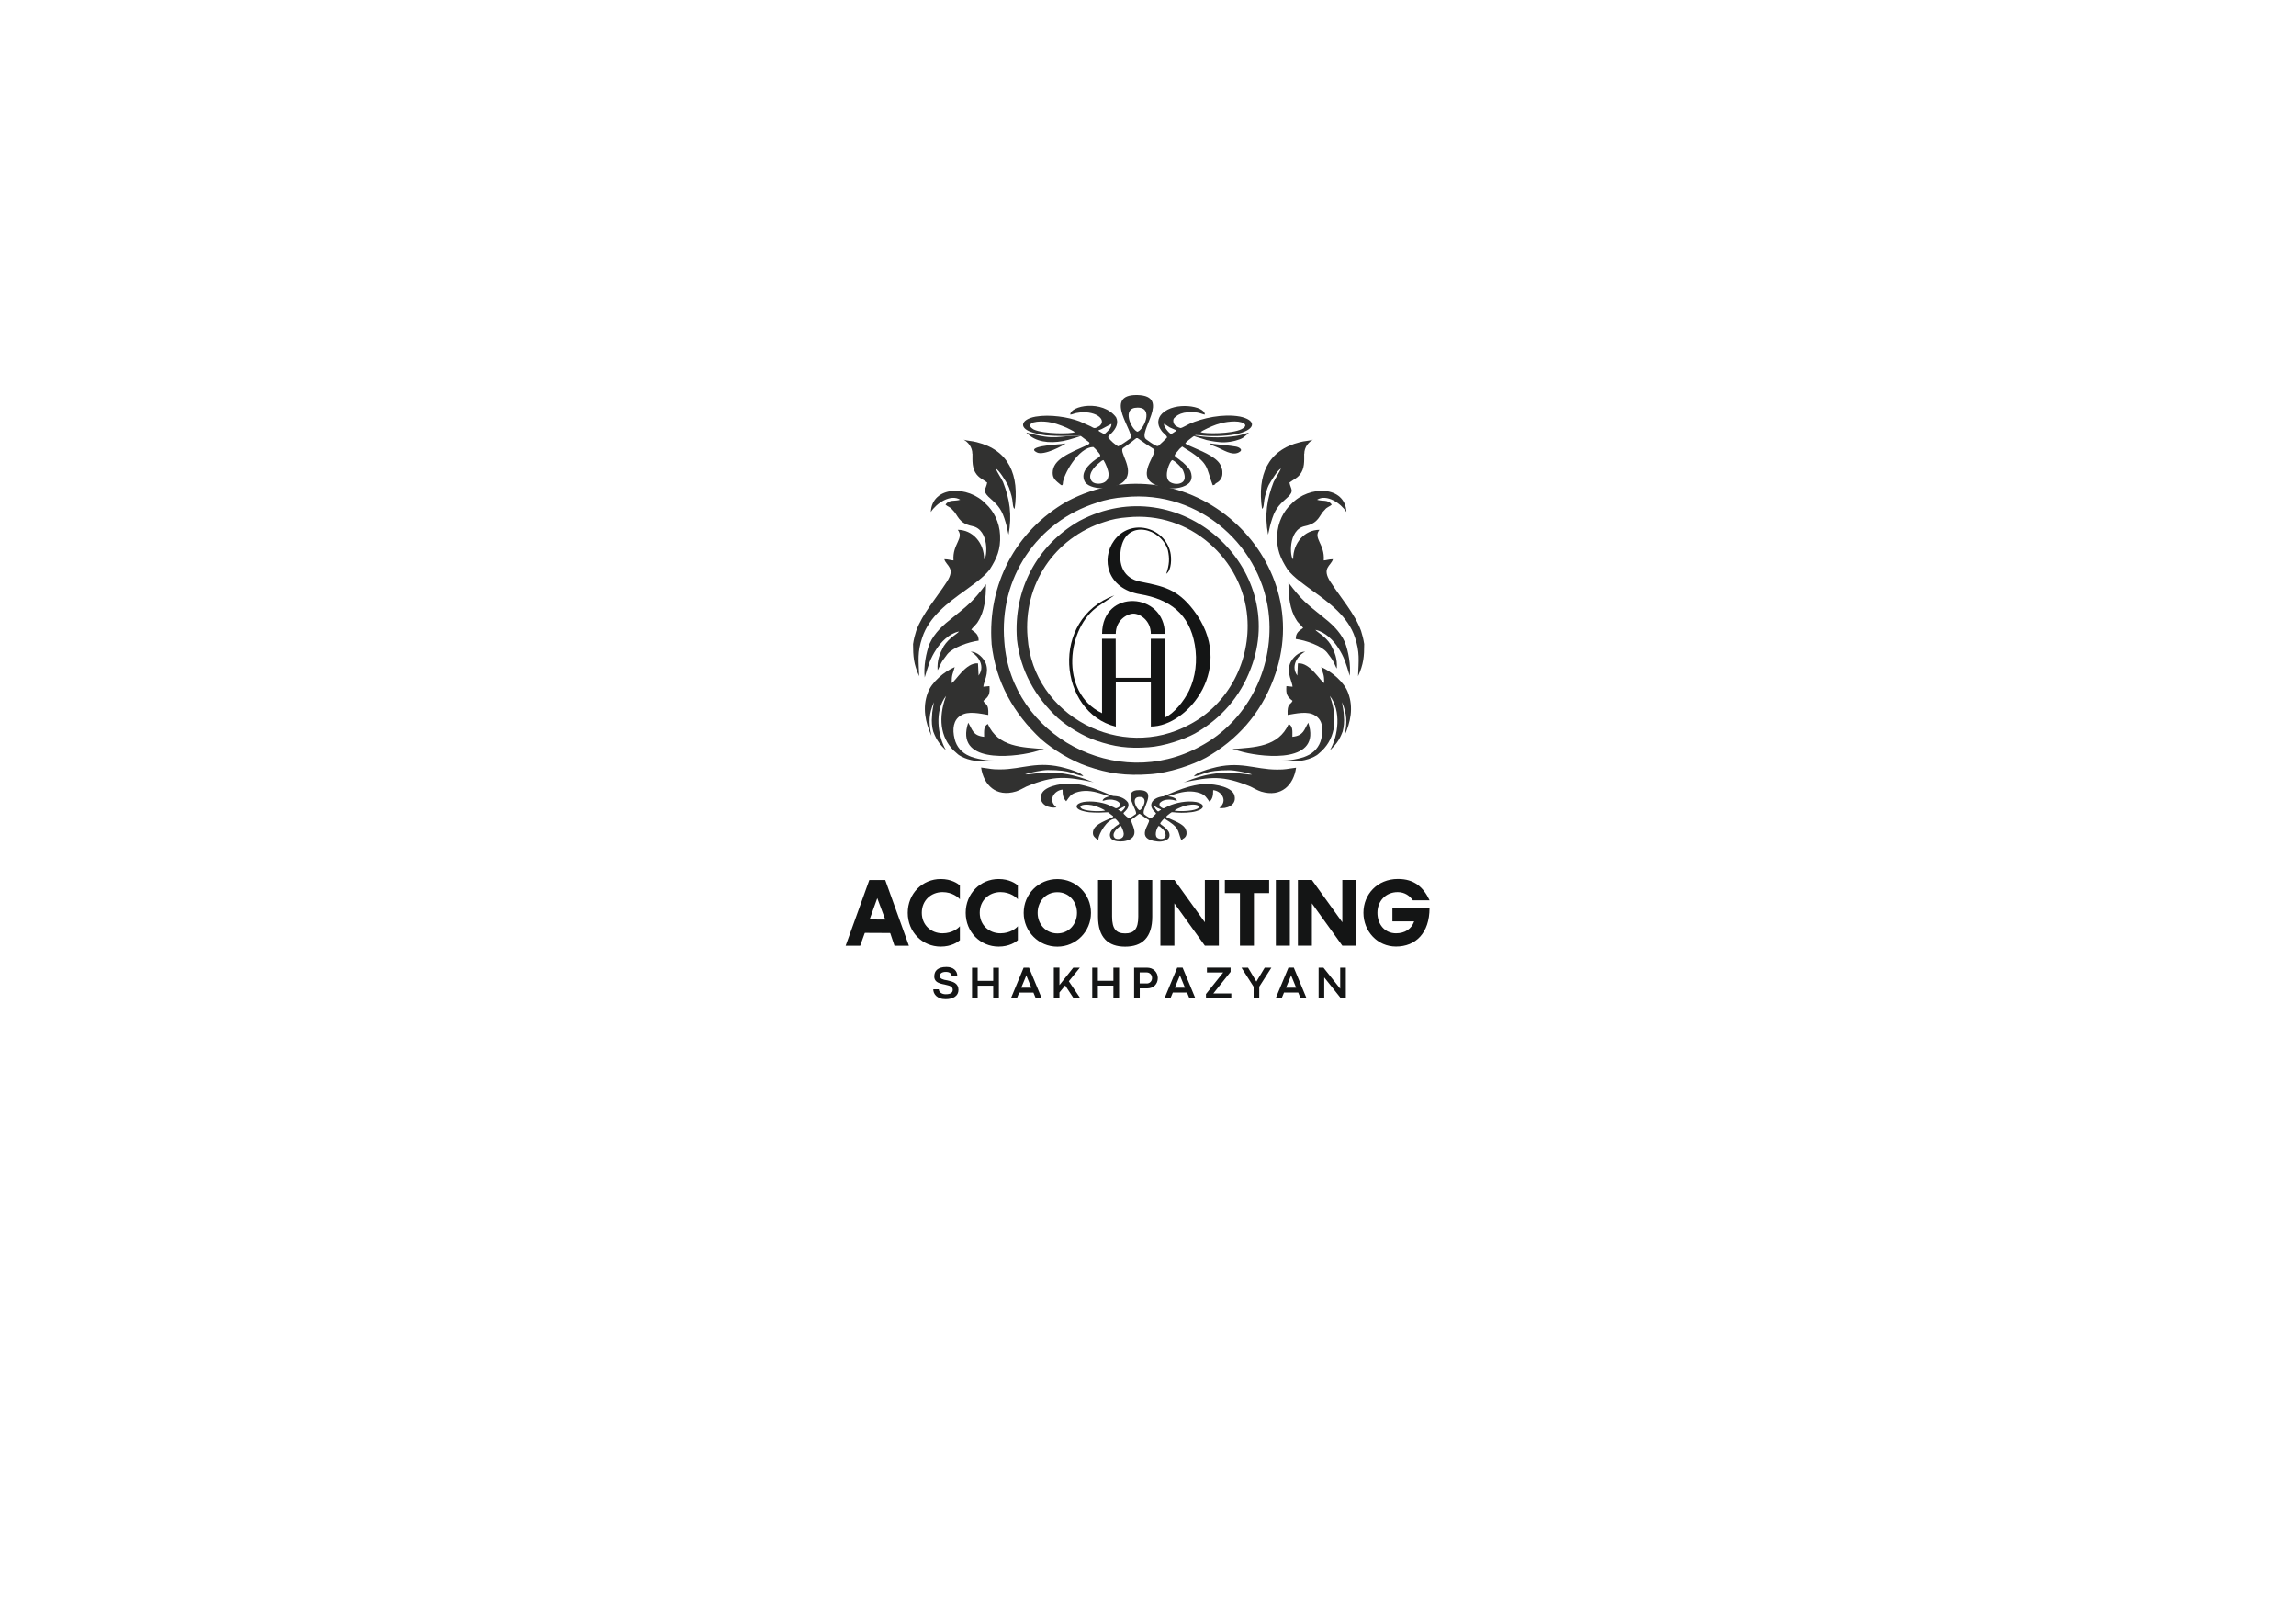 <?xml version="1.0" encoding="UTF-8"?> <!-- Creator: CorelDRAW 2017 --> <svg xmlns="http://www.w3.org/2000/svg" xmlns:xlink="http://www.w3.org/1999/xlink" xml:space="preserve" width="420mm" height="297mm" style="shape-rendering:geometricPrecision; text-rendering:geometricPrecision; image-rendering:optimizeQuality; fill-rule:evenodd; clip-rule:evenodd" viewBox="0 0 42000 29700"> <defs> <style type="text/css"> <![CDATA[ .fil2 {fill:#313130} .fil0 {fill:#141515} .fil1 {fill:#141515;fill-rule:nonzero} ]]> </style> </defs> <g id="Слой_x0020_1">  <g id="_2803413062736"> <path class="fil0" d="M21051 13288c679,2 1578,-1094 780,-2131 -300,-390 -551,-433 -981,-521 -285,-58 -412,-301 -337,-636 112,-497 724,-347 851,63 32,150 29,260 -30,432 100,-67 99,-293 74,-398 -109,-462 -729,-625 -1029,-209 -244,338 -127,878 475,980 543,92 904,358 1002,926 51,295 13,587 -103,834 -89,189 -285,431 -445,495l0 -1440 -257 0 -1 714 -640 0 -1 -714 -250 0 0 1361c-790,-378 -642,-1583 -60,-1962 169,-114 174,-117 285,-193 -1189,436 -1021,2139 27,2401l0 -812 641 0c0,146 1,647 0,812z"></path> <path class="fil1" d="M21308 11593l-256 0c0,-245 -197,-369 -316,-370 -121,0 -327,123 -326,370l-250 0c3,-838 1149,-762 1148,0z"></path> </g> <g id="_2803413069648"> <path class="fil2" d="M20620 9462c1163,-121 2112,782 2196,1824 65,800 -344,1591 -1051,1963 -1256,689 -2866,-158 -2968,-1591 -84,-968 493,-1824 1405,-2112 130,-47 279,-74 419,-84zm-2019 2224c65,586 335,1061 754,1451 195,167 456,326 698,409 326,112 586,149 958,121 279,-19 642,-140 847,-251 475,-270 828,-670 1023,-1191 707,-1842 -1303,-3666 -3135,-2698 -782,447 -1210,1265 -1144,2159z"></path> <path class="fil2" d="M20570 9093c1401,-146 2544,942 2645,2197 78,964 -415,1917 -1267,2365 -1513,829 -3452,-191 -3576,-1917 -101,-1166 594,-2197 1693,-2544 157,-56 336,-90 504,-101zm-2432 2679c78,706 404,1278 908,1749 235,202 549,392 841,493 392,135 706,179 1155,146 336,-22 773,-168 1020,-303 572,-325 998,-807 1233,-1435 852,-2219 -1569,-4416 -3777,-3251 -942,538 -1457,1524 -1379,2600z"></path> <path class="fil2" d="M16702 11774c0,235 11,370 112,594 -11,-291 -34,-437 56,-706 123,-381 471,-639 785,-863 135,-101 336,-235 448,-381 135,-213 202,-370 191,-628 -11,-247 -123,-448 -258,-572 -325,-347 -986,-336 -1009,146 101,-157 359,-336 538,-224 -101,34 -202,-11 -269,90 34,34 90,45 123,90 112,101 101,247 370,303 314,67 269,583 213,605 0,-303 -213,-538 -482,-538 123,157 -101,258 -78,560 -45,0 -90,-22 -168,-22 34,123 213,157 45,415 -179,280 -448,583 -560,897 -22,67 -45,157 -56,235z"></path> <path class="fil2" d="M17901 12357c0,0 -11,-213 -11,-224 -224,-22 -415,336 -482,359 0,-157 22,-168 56,-291 -191,78 -426,280 -493,471 -101,269 -45,538 67,785 -56,-258 -45,-392 45,-616 0,0 0,0 0,0 -11,90 -34,168 -34,258 -11,90 0,202 22,280 67,179 135,247 235,347 -157,-269 -213,-729 0,-998 -11,34 -22,67 -34,101 -101,347 -67,706 235,953 45,45 123,78 191,101 179,56 314,45 504,22 -112,22 -381,-34 -471,-78 -135,-56 -235,-168 -269,-314 -45,-179 -22,-347 112,-426 135,-90 359,-34 504,-11 11,-224 -56,-179 -90,-258 101,-78 123,-123 112,-269l-112 11c0,-78 112,-247 45,-426 -34,-90 -157,-224 -280,-213 67,11 303,224 146,437z"></path> <path class="fil2" d="M17789 8299c0,135 -11,269 78,381 67,78 101,78 191,146 -22,123 -90,146 22,258 135,123 224,191 291,392 34,101 56,191 78,303 67,-359 22,-650 -101,-964 -45,-90 -101,-168 -135,-247 67,34 179,224 224,303 34,67 45,135 67,202 22,78 22,179 34,202 11,34 0,0 22,34 90,-616 -101,-1076 -695,-1222 -78,-22 -168,-22 -235,-45 78,45 157,135 157,258z"></path> <path class="fil2" d="M16915 12391c67,-224 101,-347 213,-516 78,-123 235,-291 415,-325 -34,45 -179,112 -280,269 -78,146 -123,258 -112,437 22,-22 45,-112 112,-202l67 -90c101,-123 392,-224 572,-247 0,-112 -56,-146 -135,-202 22,-34 101,-101 123,-146 123,-191 146,-437 146,-684 -235,314 -325,381 -616,616 -157,123 -325,269 -415,471 -67,168 -112,426 -90,616z"></path> <path class="fil2" d="M18753 14162c90,-34 314,-78 415,-78 448,0 437,78 650,112 -45,-67 -235,-123 -325,-146 -516,-146 -785,22 -1199,22 -168,0 -157,-11 -347,-34 45,314 269,549 639,437 67,-22 123,-56 191,-90 516,-213 729,-179 1233,-78 -67,-11 -359,-179 -852,-179 -123,0 -370,45 -404,34z"></path> <path class="fil2" d="M19100 13701c-404,-34 -841,-34 -1031,-460 -78,45 -67,123 -67,235 -213,-22 -213,-135 -291,-258 -247,740 785,639 1188,538l202 -56z"></path> <path class="fil2" d="M19325 14767c-168,-135 -34,-314 112,-325 0,101 11,157 67,213 56,-78 78,-123 168,-157 314,-112 594,101 796,101 -67,0 -538,-269 -897,-269 -179,0 -504,56 -527,224 -34,168 157,235 280,213z"></path> <path class="fil2" d="M22304 14777c168,-135 34,-314 -112,-325 0,101 -11,157 -67,213 -56,-78 -78,-123 -168,-157 -314,-112 -594,101 -796,101 67,0 538,-269 897,-269 179,0 504,56 527,224 34,168 -157,235 -280,213z"></path> <path class="fil2" d="M22903 14165c-90,-34 -314,-78 -415,-78 -448,0 -437,78 -650,112 45,-67 235,-123 325,-146 516,-146 785,22 1199,22 168,0 157,-11 347,-34 -45,314 -269,549 -639,437 -67,-22 -123,-56 -191,-90 -516,-213 -729,-179 -1233,-78 67,-11 359,-179 852,-179 123,0 370,45 404,34z"></path> <path class="fil2" d="M22543 13701c404,-34 841,-34 1031,-460 78,45 67,123 67,235 213,-22 213,-135 291,-258 247,740 -785,639 -1188,538l-202 -56z"></path> <path class="fil2" d="M23731 12357c0,0 11,-213 11,-224 224,-22 415,336 482,359 0,-157 -22,-168 -56,-291 191,78 426,280 493,471 101,269 45,538 -67,785 56,-258 45,-392 -45,-616 0,0 0,0 0,0 11,90 34,168 34,258 11,90 0,202 -22,280 -67,179 -135,247 -235,347 157,-269 213,-729 0,-998 11,34 22,67 34,101 101,347 67,706 -235,953 -45,45 -123,78 -191,101 -179,56 -314,45 -504,22 112,22 381,-34 471,-78 135,-56 235,-168 269,-314 45,-179 22,-347 -112,-426 -135,-90 -359,-34 -504,-11 -11,-224 56,-179 90,-258 -101,-78 -123,-123 -112,-269l112 11c0,-78 -112,-247 -45,-426 34,-90 157,-224 280,-213 -67,11 -303,224 -146,437z"></path> <path class="fil2" d="M24690 12361c-67,-224 -101,-347 -213,-516 -78,-123 -235,-291 -415,-325 34,45 179,112 280,269 78,146 123,258 112,437 -22,-22 -45,-112 -112,-202l-67 -90c-101,-123 -392,-224 -572,-247 0,-112 56,-146 135,-202 -22,-34 -101,-101 -123,-146 -123,-191 -146,-437 -146,-684 235,314 325,381 616,616 157,123 325,269 415,471 67,168 112,426 90,616z"></path> <path class="fil2" d="M24955 11774c0,235 -11,370 -112,594 11,-291 34,-437 -56,-706 -123,-381 -471,-639 -785,-863 -135,-101 -336,-235 -448,-381 -135,-213 -202,-370 -191,-628 11,-247 123,-448 258,-572 325,-347 986,-336 1009,146 -101,-157 -359,-336 -538,-224 101,34 202,-11 269,90 -34,34 -90,45 -123,90 -112,101 -101,247 -370,303 -314,67 -269,583 -213,605 0,-303 213,-538 482,-538 -123,157 101,258 78,560 45,0 90,-22 168,-22 -34,123 -213,157 -45,415 179,280 448,583 560,897 22,67 45,157 56,235z"></path> <path class="fil2" d="M23857 8299c0,135 11,269 -78,381 -67,78 -101,78 -191,146 22,123 90,146 -22,258 -135,123 -224,191 -291,392 -34,101 -56,191 -78,303 -67,-359 -22,-650 101,-964 45,-90 101,-168 135,-247 -67,34 -179,224 -224,303 -34,67 -45,135 -67,202 -22,78 -22,179 -34,202 -11,34 0,0 -22,34 -90,-616 101,-1076 695,-1222 78,-22 168,-22 235,-45 -78,45 -157,135 -157,258z"></path> <path class="fil2" d="M20805 7896c110,-21 313,-449 0,-441 -296,0 -110,399 0,441zm491 -144c-25,29 85,173 127,185 25,-12 34,-16 51,-29 76,-49 59,-25 -76,-91 -51,-33 -59,-37 -102,-66zm-965 0c0,0 -161,86 -178,95 -68,29 -76,21 -34,49 42,25 68,37 85,45 68,-66 127,-107 127,-189zm1633 152c76,33 567,33 745,-54 42,-21 110,-66 42,-107 -102,-66 -364,-25 -465,12 -25,8 -34,8 -51,16 -51,16 -254,107 -271,132zm-2302 0c-8,-12 -135,-74 -152,-82 -110,-45 -237,-99 -398,-111 -93,-8 -212,4 -245,33 -59,41 0,86 42,111 186,86 685,82 753,49zm525 511c-34,4 -51,29 -68,41 -118,91 -237,239 -144,350 51,58 203,54 262,-12 34,-33 42,-82 42,-128 -8,-78 -51,-181 -93,-251zm1253 0c-42,25 -152,280 -59,383 25,29 102,62 178,49 161,-29 110,-177 85,-235 -8,-41 -152,-189 -203,-198zm-1439 -239c-279,0 -559,527 -559,667 0,16 -8,49 -42,21 -85,-70 -144,-111 -144,-214 0,-251 305,-362 643,-515 17,-12 42,-25 25,-45 -59,-41 -110,-86 -169,-128 -118,0 -178,12 -296,12 -110,0 -220,-4 -330,-12 -68,-8 -127,-21 -186,-37 -330,-78 -279,-255 0,-305 262,-45 601,8 804,86l203 91c68,37 68,49 161,-4 152,-124 -93,-305 -423,-239 -42,8 -68,25 -110,29 0,-165 592,-280 838,49 51,103 0,206 -85,292 -34,37 -85,62 -42,99 59,66 76,78 161,140 34,-8 85,-49 110,-62l118 -82c93,-95 -525,-807 127,-795 635,16 -8,684 161,811 51,37 110,82 178,115 17,8 17,8 42,8 25,-21 135,-124 152,-144 42,-33 -59,-78 -102,-152 -68,-95 -68,-210 25,-301 228,-222 779,-140 779,21 -34,-4 -42,-12 -76,-21 -85,-29 -220,-29 -305,-12 -93,21 -135,54 -178,95 -34,33 -17,107 17,136 17,16 68,45 102,49 17,0 135,-66 161,-78 229,-103 609,-189 922,-132 279,58 313,218 -17,309 -161,45 -449,58 -635,41 -42,-4 -110,-12 -161,-12 -17,12 -25,16 -51,33 -25,16 -135,103 -135,119 8,16 110,62 144,74 220,95 457,198 508,346 25,66 25,66 25,136 0,58 -34,132 -110,169 -25,12 -8,4 -25,25 -17,12 -17,12 -42,16 -135,-350 -42,-395 -559,-708 -8,8 -42,37 -51,45 -17,29 -85,91 -85,119 0,25 93,74 118,103 17,12 34,21 42,33 51,45 102,99 127,148 25,62 34,128 0,189 -42,78 -212,144 -381,124 -770,-78 -228,-593 -279,-708 -127,-82 -169,-107 -305,-206l-25 0c-85,66 -144,115 -237,177 -102,58 212,383 25,597 -178,198 -669,177 -736,8 -68,-144 51,-284 212,-399 34,-25 76,-37 76,-70 0,-25 -102,-136 -127,-152z"></path> <path class="fil2" d="M21829 7966c42,-12 135,33 449,33 68,0 110,-4 169,-8 279,-21 279,-54 398,-78 -8,16 -85,78 -110,95 -59,37 -203,78 -339,82 -93,4 -254,-25 -322,-41l-93 -29c-42,-12 -135,-37 -152,-54z"></path> <path class="fil2" d="M18774 7912c575,152 542,54 1016,54 -17,12 -203,66 -245,78 -262,70 -525,58 -694,-66 -17,-16 -68,-49 -76,-66z"></path> <path class="fil2" d="M22134 8110c59,12 398,41 474,58 51,8 152,58 51,107 -127,66 -288,-54 -415,-103 -34,-12 -110,-41 -110,-62z"></path> <path class="fil2" d="M19493 8110c-25,29 -398,231 -525,165 -220,-107 330,-144 432,-152 51,-4 51,-8 93,-12z"></path> <path class="fil2" d="M20845 14819c61,-11 173,-248 0,-243 -163,0 -61,220 0,243zm271 -79c-14,16 47,95 70,102 14,-7 19,-9 28,-16 42,-27 33,-14 -42,-50 -28,-18 -33,-20 -56,-36zm-532 0c0,0 -89,48 -98,52 -37,16 -42,11 -19,27 23,14 37,20 47,25 37,-36 70,-59 70,-104zm901 84c42,18 313,18 411,-30 23,-11 61,-36 23,-59 -56,-36 -201,-14 -257,7 -14,5 -19,5 -28,9 -28,9 -140,59 -149,73zm-1270 0c-5,-7 -75,-41 -84,-45 -61,-25 -131,-55 -219,-61 -51,-5 -117,2 -135,18 -33,23 0,48 23,61 103,48 378,45 415,27zm289 282c-19,2 -28,16 -37,23 -65,50 -131,132 -79,193 28,32 112,30 145,-7 19,-18 23,-45 23,-70 -5,-43 -28,-100 -51,-139zm691 0c-23,14 -84,154 -33,211 14,16 56,34 98,27 89,-16 61,-98 47,-129 -5,-23 -84,-104 -112,-109zm-793 -132c-154,0 -308,291 -308,368 0,9 -5,27 -23,11 -47,-39 -79,-61 -79,-118 0,-139 168,-200 355,-284 9,-7 23,-14 14,-25 -33,-23 -61,-48 -93,-70 -65,0 -98,7 -163,7 -61,0 -121,-2 -182,-7 -37,-5 -70,-11 -103,-20 -182,-43 -154,-141 0,-168 145,-25 331,5 443,48l112 50c37,20 37,27 89,-2 84,-68 -51,-168 -233,-132 -23,5 -37,14 -61,16 0,-91 327,-154 462,27 28,57 0,114 -47,161 -19,20 -47,34 -23,55 33,36 42,43 89,77 19,-5 47,-27 61,-34l65 -45c51,-52 -289,-445 70,-438 350,9 -5,377 89,447 28,20 61,45 98,64 9,5 9,5 23,5 14,-11 75,-68 84,-79 23,-18 -33,-43 -56,-84 -37,-52 -37,-116 14,-166 126,-123 429,-77 429,11 -19,-2 -23,-7 -42,-11 -47,-16 -121,-16 -168,-7 -51,11 -75,30 -98,52 -19,18 -9,59 9,75 9,9 37,25 56,27 9,0 75,-36 89,-43 126,-57 336,-104 509,-73 154,32 173,120 -9,170 -89,25 -247,32 -350,23 -23,-2 -61,-7 -89,-7 -9,7 -14,9 -28,18 -14,9 -75,57 -75,66 5,9 61,34 79,41 121,52 252,109 280,191 14,36 14,36 14,75 0,32 -19,73 -61,93 -14,7 -5,2 -14,14 -9,7 -9,7 -23,9 -75,-193 -23,-218 -308,-391 -5,5 -23,20 -28,25 -9,16 -47,50 -47,66 0,14 51,41 65,57 9,7 19,11 23,18 28,25 56,55 70,82 14,34 19,70 0,104 -23,43 -117,80 -210,68 -425,-43 -126,-327 -154,-391 -70,-45 -93,-59 -168,-114l-14 0c-47,36 -79,64 -131,98 -56,32 117,211 14,329 -98,109 -369,98 -406,5 -37,-80 28,-157 117,-220 19,-14 42,-20 42,-39 0,-14 -56,-75 -70,-84z"></path> </g> <g id="_2803413069968"> <g> <path class="fil1" d="M16047 16425c107,296 220,571 315,872l264 0 -433 -1202 -291 0 -433 1202 266 0 313 -872zm1512 25l0 -256c-41,-36 -157,-117 -351,-117 -335,0 -603,266 -603,618 0,352 268,618 603,618 193,0 310,-81 351,-117l0 -256c-29,36 -139,130 -318,130 -205,0 -379,-147 -379,-376 0,-229 174,-378 379,-378 179,0 290,97 318,132zm1060 0l0 -256c-41,-36 -157,-117 -351,-117 -335,0 -603,266 -603,618 0,352 268,618 603,618 193,0 310,-81 351,-117l0 -256c-29,36 -139,130 -318,130 -205,0 -379,-147 -379,-376 0,-229 174,-378 379,-378 179,0 290,97 318,132zm723 864c342,0 615,-276 615,-618 0,-344 -273,-618 -615,-618 -344,0 -616,274 -616,618 0,342 273,618 616,618zm0 -242c-213,0 -361,-171 -361,-376 0,-207 147,-378 361,-378 212,0 359,171 359,378 0,205 -147,376 -359,376zm1736 -307l0 -671 -256 0 0 671c0,230 -80,307 -240,307 -159,0 -239,-76 -239,-307l0 -671 -257 0 0 671c0,381 183,549 496,549 313,0 496,-168 496,-549zm962 -671l0 774 -557 -774 -256 0 0 1202 256 0 0 -774 557 774 256 0 0 -1202 -256 0zm1175 0l-809 0 0 240 276 0 0 962 256 0 0 -962 278 0 0 -240zm124 1202l256 0 0 -1202 -256 0 0 1202zm1216 -1202l0 774 -557 -774 -256 0 0 1202 256 0 0 -774 557 774 256 0 0 -1202 -256 0zm916 516l0 242 398 0c-49,137 -166,218 -332,218 -205,0 -340,-163 -340,-376 0,-213 151,-378 371,-378 132,0 223,72 277,150l306 0c-113,-238 -277,-392 -583,-390 -373,2 -627,281 -627,618 0,337 254,618 596,618 359,0 613,-247 613,-703l-679 0z"></path> </g> <polygon class="fil1" points="15767,17062 15768,16816 16374,16819 16373,17065 "></polygon> <path class="fil1" d="M17173 18092c0,13 3,25 9,36 6,11 15,21 26,29 11,8 24,15 40,20 16,5 33,7 51,7 45,0 77,-7 98,-21 21,-14 31,-34 31,-61 0,-16 -4,-29 -11,-39 -7,-10 -17,-18 -30,-25 -13,-7 -29,-13 -47,-17 -18,-5 -38,-10 -60,-15 -12,-2 -25,-5 -39,-8 -14,-3 -28,-7 -42,-11 -14,-5 -28,-10 -41,-17 -13,-7 -25,-15 -35,-25 -10,-10 -18,-22 -24,-36 -6,-14 -9,-30 -9,-49 0,-26 4,-49 12,-71 8,-21 21,-40 39,-55 18,-16 41,-28 69,-36 28,-9 62,-13 102,-13 32,0 60,4 85,12 25,8 46,20 63,35 17,15 30,33 39,53 9,21 13,44 13,69l-103 0c0,-11 -2,-22 -7,-31 -4,-10 -11,-18 -20,-25 -9,-7 -20,-13 -33,-17 -13,-4 -29,-6 -46,-6 -22,0 -40,2 -54,7 -14,4 -26,10 -34,17 -8,7 -14,15 -18,24 -3,9 -5,18 -5,28 0,12 3,23 10,32 7,9 16,16 29,22 12,6 27,11 43,15 17,4 35,7 55,10 27,6 52,13 77,20 25,7 46,18 65,30 19,13 33,29 45,49 11,20 17,45 17,75 0,27 -6,52 -17,73 -11,21 -28,39 -48,53 -21,15 -45,26 -74,33 -29,8 -61,11 -96,11 -39,0 -73,-5 -101,-16 -29,-11 -52,-25 -71,-42 -19,-17 -32,-37 -41,-58 -9,-22 -13,-43 -13,-65l103 0zm608 -393l103 0 0 240 284 0 0 -240 104 0 0 562 -104 0 0 -234 -284 0 0 234 -103 0 0 -562zm1122 455l-259 0 -44 107 -109 0 234 -563 98 0 234 563 -109 0 -44 -107zm-223 -89l186 0 -89 -217 -3 -14 0 0 -3 14 -90 217zm700 -48l253 -319 120 0 -201 249 211 313 -122 0 -156 -237 -105 129 0 107 -103 0 0 -562 103 0 0 319zm600 -319l103 0 0 240 284 0 0 -240 104 0 0 562 -104 0 0 -234 -284 0 0 234 -103 0 0 -562zm869 378l0 184 -103 0 0 -562 237 0c28,0 54,5 78,14 24,9 44,23 62,40 17,17 31,37 41,60 10,23 15,49 15,76 0,28 -5,53 -14,76 -9,23 -23,43 -40,60 -17,17 -38,30 -61,39 -24,9 -50,14 -78,14l-136 0zm130 -89c14,0 26,-3 38,-8 12,-5 22,-12 30,-21 9,-9 15,-19 20,-32 5,-12 7,-25 7,-39 0,-14 -3,-27 -7,-40 -5,-12 -12,-23 -20,-32 -9,-9 -19,-16 -31,-22 -12,-5 -24,-8 -38,-8l-130 0 0 201 130 0zm734 166l-259 0 -44 107 -109 0 234 -563 98 0 234 563 -109 0 -44 -107zm-223 -89l186 0 -89 -217 -3 -14 0 0 -3 14 -90 217zm571 196l-1 -79 316 -396 -298 0 0 -88 433 0 0 77 -316 396 329 0 0 89 -463 0zm1196 -562l-222 348 0 214 -103 0 0 -214 -222 -348 120 0 152 254 1 0 152 -254 121 0zm490 455l-259 0 -44 107 -109 0 234 -563 98 0 234 563 -109 0 -44 -107zm-223 -89l186 0 -89 -217 -3 -14 0 0 -3 14 -90 217zm1094 196l-88 0 -306 -384 0 384 -103 0 0 -562 89 0 306 384 0 -384 103 0 0 562z"></path> </g> </g> </svg> 
